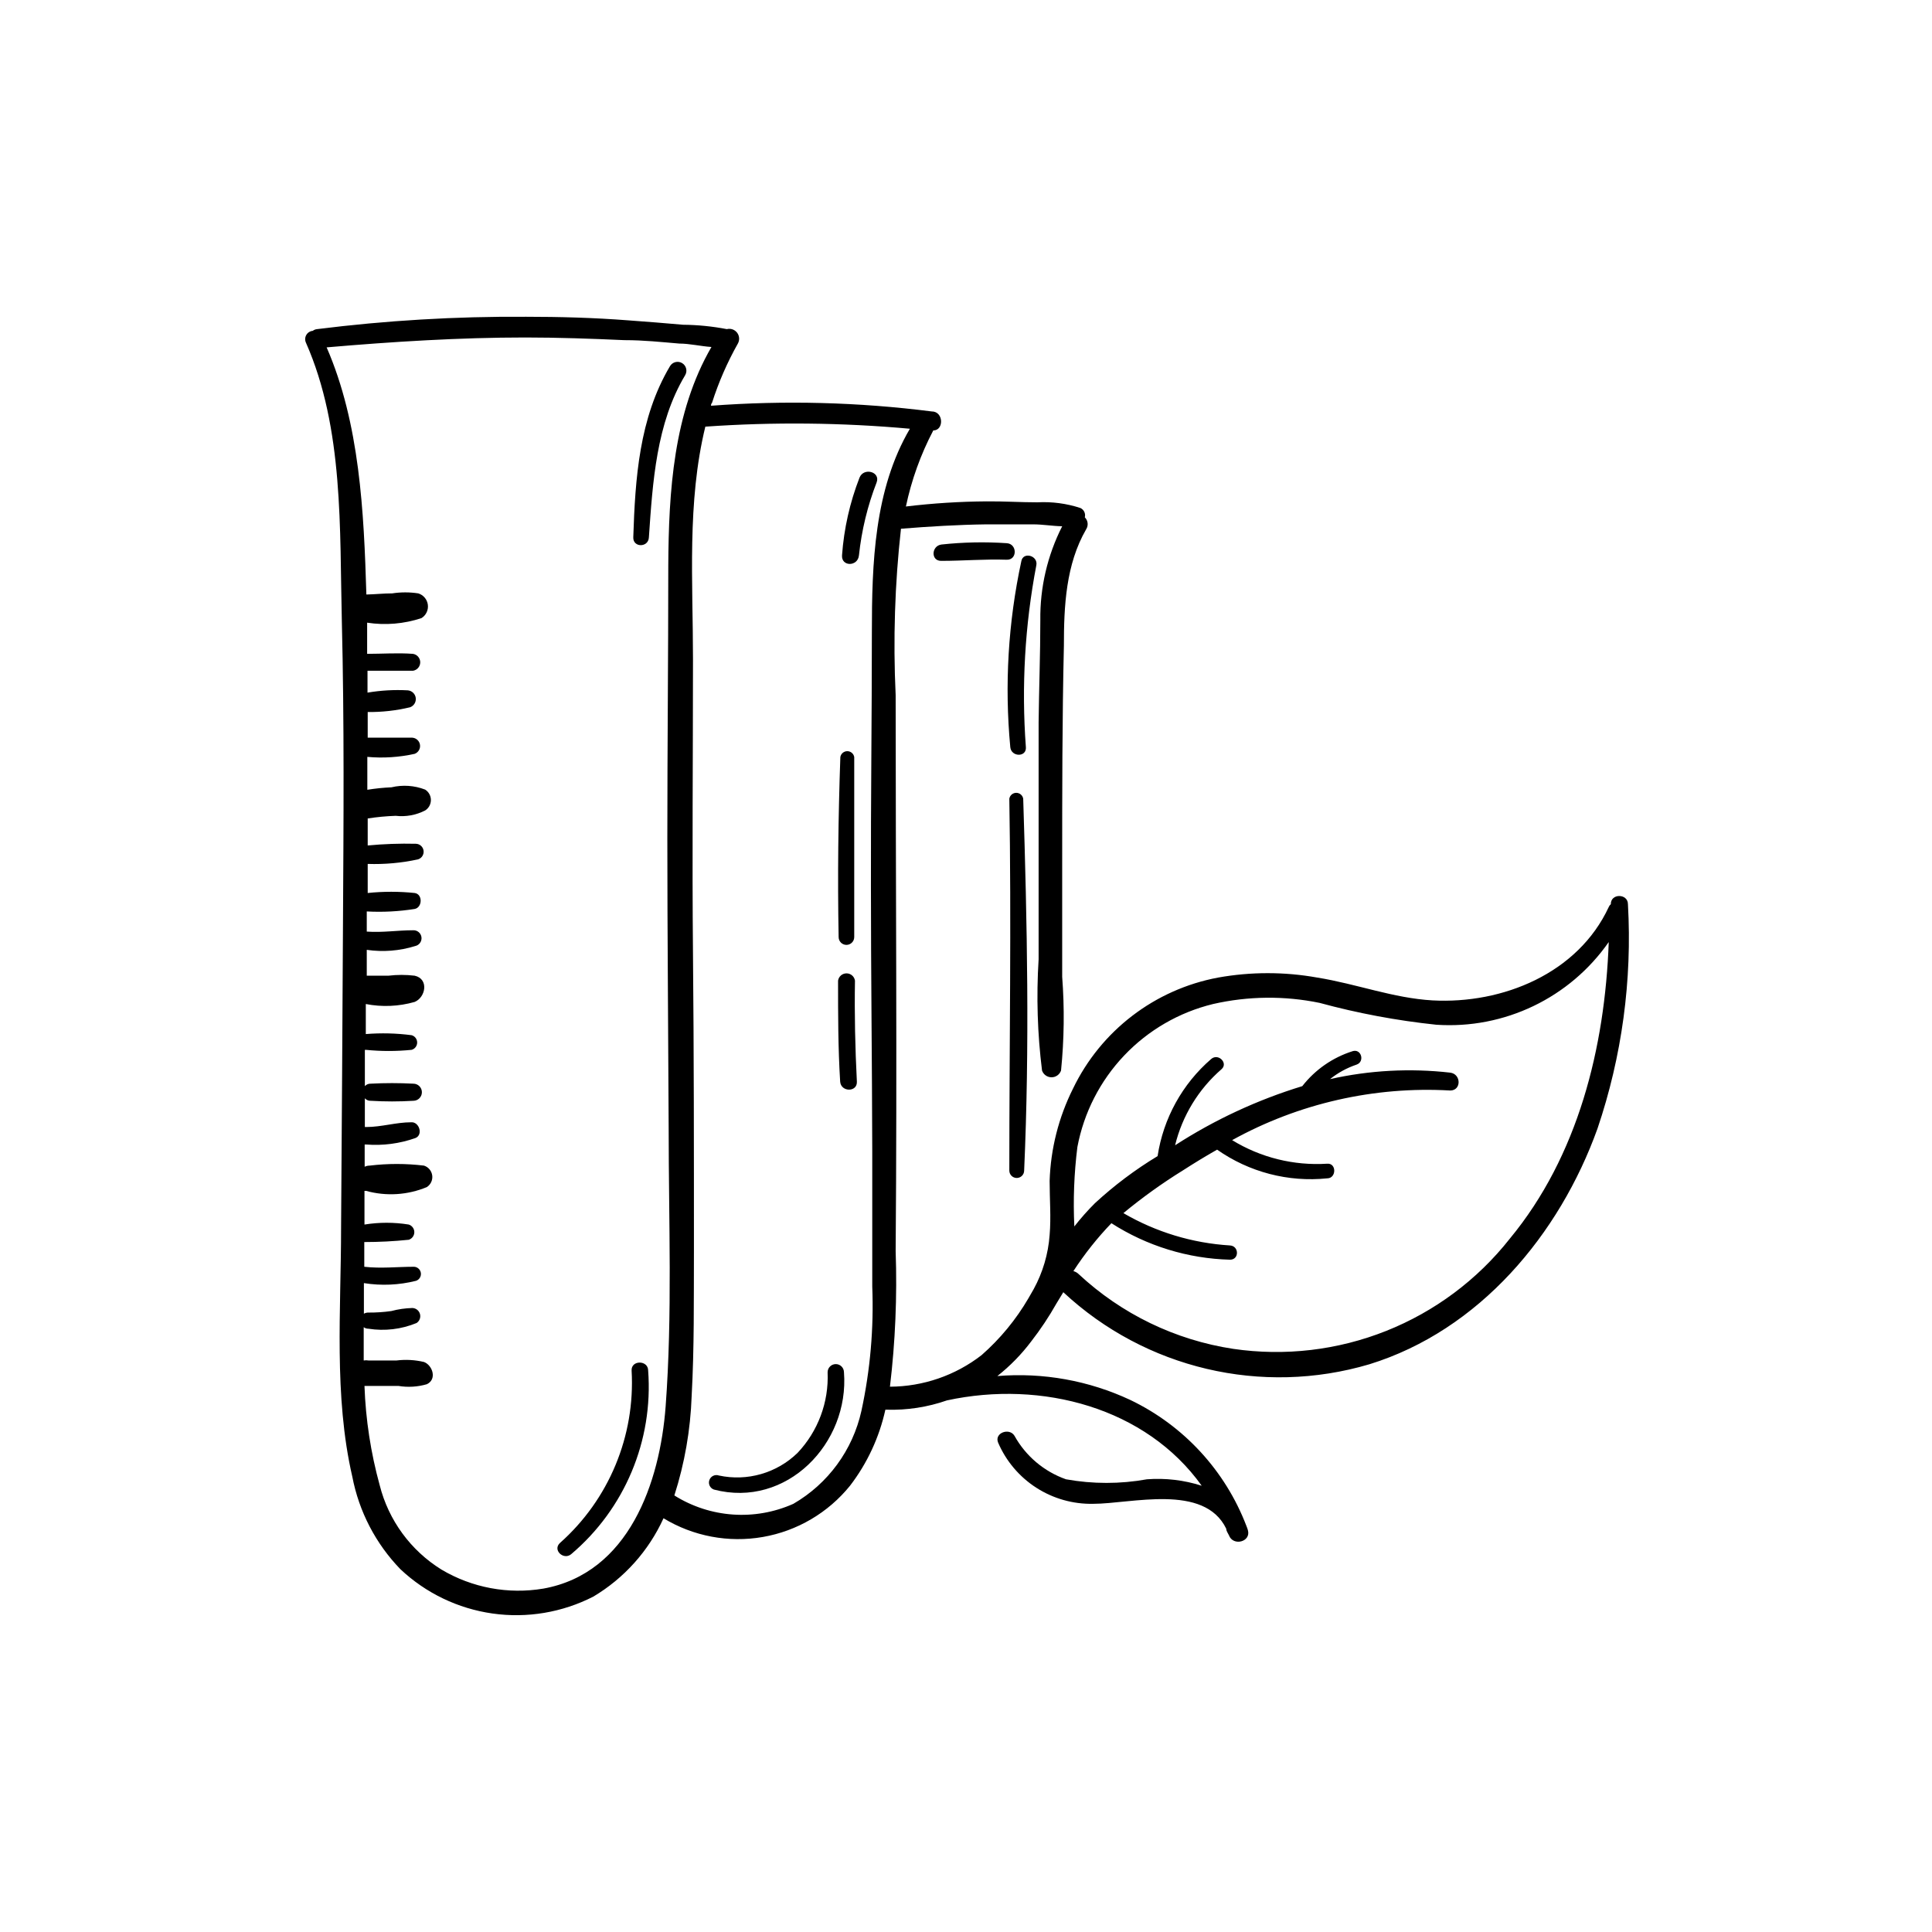 <?xml version="1.0" encoding="UTF-8"?>
<!-- Uploaded to: SVG Repo, www.svgrepo.com, Generator: SVG Repo Mixer Tools -->
<svg fill="#000000" width="800px" height="800px" version="1.1" viewBox="144 144 512 512" xmlns="http://www.w3.org/2000/svg">
 <g>
  <path d="m225.07 234.8c10.078 22.824 8.918 49.473 9.523 73.961 0.656 26.602 0.453 53.254 0.301 79.855-0.152 26.602-0.301 53.758-0.504 80.609 0 21.816-1.965 44.688 2.973 66.102v-0.008c1.77 9.246 6.199 17.773 12.746 24.535 6.734 6.344 15.262 10.445 24.418 11.742 9.156 1.301 18.492-0.27 26.719-4.484 8.168-4.867 14.652-12.109 18.594-20.758 7.887 4.785 17.238 6.547 26.328 4.961 9.086-1.582 17.289-6.406 23.094-13.578 4.562-5.949 7.762-12.828 9.371-20.152h0.301c5.449 0.164 10.879-0.672 16.023-2.469 25.191-5.441 52.75 1.965 67.512 22.621-4.684-1.5-9.609-2.082-14.512-1.711-7.098 1.281-14.363 1.281-21.461 0-5.809-2.047-10.668-6.152-13.656-11.539-1.359-2.215-5.391-0.754-4.332 1.812v0.004c2.106 4.902 5.629 9.07 10.117 11.957 4.488 2.891 9.738 4.375 15.074 4.266 10.078 0 29.422-5.492 35.266 6.602 0 0.605 0.453 1.16 0.707 1.715 1.109 3.023 5.894 1.762 5.039-1.309v-0.008c-0.113-0.391-0.246-0.777-0.406-1.156-5.602-14.637-16.602-26.57-30.73-33.352-11-5.156-23.16-7.344-35.266-6.348 3.371-2.66 6.383-5.742 8.965-9.172 2.481-3.188 4.719-6.555 6.703-10.074l1.812-2.973c21.75 20.273 52.602 27.535 81.113 19.094 29.172-9.02 50.383-34.41 60.457-62.473 6.473-19.117 9.207-39.301 8.062-59.449 0-2.871-4.586-2.922-4.535 0-0.246 0.199-0.438 0.461-0.555 0.754-8.16 17.582-28.113 25.746-46.703 24.738-10.43-0.605-20.152-4.383-30.531-6.047-8.695-1.559-17.602-1.559-26.297 0-16.766 3.137-31.039 14.059-38.441 29.426-3.805 7.602-5.918 15.938-6.195 24.434 0 5.039 0.402 9.574 0 14.359-0.367 5.031-1.812 9.93-4.234 14.355l-1.359 2.367v0.004c-3.305 5.676-7.508 10.781-12.445 15.113-6.949 5.387-15.488 8.328-24.281 8.363 1.422-11.918 1.93-23.926 1.512-35.922 0.402-49.121 0-98.242 0-147.36-0.691-14.711-0.223-29.449 1.41-44.086 7.508-0.605 15.113-1.059 22.52-1.16h12.543c2.519 0 5.039 0.453 7.656 0.504l0.004 0.004c-3.914 7.703-5.902 16.246-5.793 24.887 0 9.07-0.352 18.086-0.453 27.105v62.824h-0.004c-0.609 9.816-0.309 19.664 0.91 29.422 0.375 1.07 1.383 1.785 2.519 1.785 1.133 0 2.141-0.715 2.516-1.785 0.832-8.254 0.934-16.566 0.305-24.836v-29.371c0-19.445 0-38.945 0.453-58.391 0-10.43 0.504-21.512 5.894-30.832v-0.004c0.652-1.008 0.504-2.336-0.352-3.176 0.266-0.992-0.227-2.035-1.16-2.469-3.684-1.207-7.562-1.719-11.438-1.508-4.434 0-8.918-0.301-13.352-0.25v-0.004c-7.172 0.047-14.34 0.504-21.461 1.359 1.477-7.019 3.918-13.801 7.254-20.152 2.871 0 2.769-5.039-0.402-5.039v0.004c-19.398-2.469-38.992-2.977-58.492-1.512 0-0.25 0-0.504 0.25-0.754l0.004-0.004c1.742-5.457 4.039-10.727 6.852-15.719 0.516-0.914 0.438-2.043-0.199-2.879-0.637-0.832-1.707-1.207-2.723-0.949-3.82-0.738-7.699-1.125-11.59-1.16-5.039-0.453-9.621-0.805-14.461-1.16-9.117-0.707-18.238-0.957-27.406-0.957v0.004c-18.422-0.117-36.836 0.977-55.117 3.273-0.422 0.035-0.824 0.191-1.156 0.453-0.715 0.066-1.352 0.473-1.715 1.094-0.359 0.621-0.395 1.375-0.102 2.031zm204.45 213.16c1.715-9.105 6.019-17.523 12.402-24.242 6.379-6.723 14.562-11.457 23.566-13.645 9.277-2.113 18.898-2.219 28.215-0.301 10.141 2.758 20.484 4.695 30.934 5.793 18.023 1.215 35.363-7.102 45.695-21.914-1.008 27.961-8.109 56.727-26.246 78.645-8.574 10.867-19.859 19.285-32.719 24.406s-26.84 6.762-40.535 4.762c-15.363-2.328-29.656-9.246-41.012-19.848-0.383-0.367-0.852-0.625-1.359-0.758 2.949-4.539 6.324-8.793 10.074-12.695 9.398 6.035 20.273 9.379 31.438 9.672 2.469 0 2.418-3.629 0-3.777-9.961-0.609-19.641-3.543-28.262-8.566 5.023-4.152 10.324-7.957 15.867-11.383 2.973-1.914 5.945-3.727 8.969-5.441 8.492 5.965 18.848 8.668 29.172 7.606 2.469 0 2.519-4.082 0-3.879-8.84 0.562-17.637-1.617-25.191-6.246 17.637-9.746 37.672-14.305 57.789-13.152 3.023 0 2.922-4.383 0-4.734-10.637-1.211-21.398-0.633-31.844 1.715 2.094-1.676 4.465-2.973 7.004-3.832 2.266-0.754 1.309-4.281-1.008-3.578v0.004c-5.285 1.668-9.941 4.898-13.352 9.27-11.902 3.637-23.246 8.91-33.703 15.668 1.91-7.828 6.207-14.871 12.293-20.152 1.863-1.613-0.855-4.332-2.719-2.719h-0.004c-7.652 6.613-12.691 15.742-14.207 25.742-5.949 3.594-11.516 7.781-16.625 12.496-1.938 1.934-3.754 3.988-5.441 6.144-0.336-7.027-0.066-14.074 0.809-21.059zm-44.387-190.34c-9.473 16.121-10.078 35.719-10.078 54.059 0 22.32-0.301 44.637-0.25 67.008 0 23.426 0.301 46.906 0.352 70.535v35.719c0.434 11.059-0.531 22.129-2.871 32.949-2.297 10.375-8.84 19.312-18.035 24.637-10.227 4.57-22.055 3.738-31.539-2.219 2.727-8.512 4.269-17.363 4.582-26.297 0.707-12.848 0.555-25.746 0.605-38.641 0-26.098 0-52.246-0.25-78.395-0.25-26.148 0-52.195 0-78.293 0-20.453-1.613-41.562 3.273-61.617 18.055-1.262 36.184-1.078 54.211 0.555zm-75.57-23.477c5.039 0 9.672 0.504 14.461 0.906 2.719 0 5.644 0.707 8.516 0.906-10.078 17.383-11.336 38.34-11.438 58.039 0 24.082-0.25 48.164-0.25 72.246 0 25.645 0.25 51.289 0.352 76.934 0 24.434 1.008 49.172-0.805 73.555-1.512 20.152-9.723 44.184-32.395 48.266h-0.008c-9.312 1.57-18.883-0.215-27.004-5.039-8.152-5.051-14.023-13.07-16.371-22.367-2.363-8.582-3.715-17.406-4.031-26.301h1.059 7.961c2.504 0.41 5.066 0.254 7.504-0.453 2.769-1.309 1.512-5.039-0.754-5.894-2.375-0.562-4.832-0.699-7.254-0.402h-7.457c-0.418-0.074-0.844-0.074-1.262 0v-8.816c0.367 0.27 0.809 0.41 1.262 0.402 4.305 0.676 8.715 0.152 12.746-1.512 0.789-0.516 1.156-1.484 0.902-2.394-0.254-0.91-1.066-1.551-2.012-1.586-1.891 0.051-3.766 0.32-5.594 0.809-2 0.285-4.023 0.418-6.043 0.402-0.426-0.016-0.844 0.09-1.211 0.301v-8.113 0.004c4.594 0.734 9.293 0.527 13.805-0.605 0.875-0.289 1.414-1.16 1.293-2.074-0.125-0.91-0.879-1.605-1.797-1.652-4.434 0-8.766 0.504-13.199 0v-5.844-0.707c3.938 0 7.871-0.199 11.789-0.605 0.875-0.281 1.473-1.094 1.473-2.016 0-0.918-0.598-1.734-1.473-2.016-3.887-0.629-7.852-0.629-11.738 0v-8.918h0.453c5.32 1.469 10.977 1.113 16.07-1.008 1.035-0.664 1.59-1.867 1.43-3.086-0.164-1.219-1.012-2.234-2.184-2.606-4.785-0.578-9.625-0.578-14.41 0-0.453-0.004-0.902 0.102-1.309 0.301v-5.894h0.402c4.422 0.348 8.867-0.234 13.047-1.711 2.117-0.855 1.008-4.332-1.109-4.18-4.031 0-7.859 1.258-11.941 1.258h-0.352v-7.609h0.004c0.395 0.445 0.969 0.684 1.559 0.656 3.762 0.227 7.527 0.227 11.289 0 1.25 0 2.266-1.016 2.266-2.266 0-1.254-1.016-2.269-2.266-2.269-3.762-0.199-7.527-0.199-11.289 0-0.59-0.027-1.164 0.211-1.559 0.656v-9.621h0.25v-0.004c4.039 0.406 8.105 0.406 12.141 0 0.871-0.242 1.469-1.035 1.469-1.938s-0.598-1.695-1.469-1.941c-4.023-0.527-8.094-0.629-12.141-0.301v-7.961c4.301 0.84 8.738 0.648 12.949-0.555 2.922-1.211 3.828-6.098 0-6.953-2.309-0.277-4.644-0.277-6.953 0h-5.742v-6.852c4.301 0.629 8.691 0.285 12.844-1.008 1.078-0.23 1.797-1.254 1.652-2.344-0.145-1.094-1.105-1.891-2.203-1.836-4.133 0-8.113 0.656-12.293 0.352v-5.34c4.242 0.23 8.496 0.008 12.695-0.656 2.066-0.402 2.168-3.93 0-4.231-4.137-0.43-8.309-0.43-12.445 0v-7.707c4.484 0.152 8.969-0.254 13.352-1.211 0.984-0.316 1.598-1.297 1.449-2.32-0.148-1.027-1.02-1.793-2.055-1.809-4.254-0.102-8.508 0.051-12.746 0.453v-7.152-0.004c2.453-0.383 4.926-0.617 7.406-0.703 2.684 0.312 5.402-0.18 7.809-1.414 0.953-0.598 1.531-1.645 1.531-2.769s-0.578-2.172-1.531-2.769c-2.844-1.098-5.953-1.309-8.918-0.605-2.141 0.094-4.277 0.312-6.398 0.656v-8.719c4.199 0.383 8.43 0.109 12.547-0.805 0.969-0.367 1.555-1.355 1.41-2.383-0.145-1.027-0.984-1.816-2.016-1.898h-11.84v-6.801c3.781 0.043 7.559-0.379 11.234-1.262 1.02-0.375 1.641-1.406 1.496-2.484-0.145-1.074-1.016-1.906-2.102-2-3.57-0.195-7.152 0.008-10.68 0.605v-5.793h12.043c1.109-0.168 1.93-1.121 1.93-2.242s-0.82-2.074-1.93-2.242c-4.031-0.301-8.113 0-12.141 0v-8.266l-0.004 0.004c4.832 0.742 9.77 0.328 14.41-1.211 1.207-0.75 1.867-2.141 1.68-3.551-0.184-1.41-1.176-2.582-2.535-3-2.289-0.352-4.617-0.352-6.902 0-2.266 0-4.586 0.25-6.852 0.301-0.656-21.965-1.762-45.344-10.531-65.496 17.48-1.512 35.266-2.621 52.648-2.621 8.617 0.004 17.484 0.309 26.352 0.711z"/>
  <path d="m295.36 555.88c14.203-12.02 21.793-30.117 20.406-48.668 0-2.82-4.535-2.82-4.383 0 0.988 17.332-6.008 34.168-18.992 45.695-2.016 1.863 0.957 4.633 2.969 2.973z"/>
  <path d="m315.96 286.44c1.008-14.711 1.965-30.23 9.621-43.023v-0.004c0.652-1.113 0.281-2.543-0.832-3.199-1.113-0.652-2.543-0.281-3.199 0.832-8.16 13.754-9.219 29.773-9.723 45.344-0.102 2.769 3.981 2.769 4.133 0.051z"/>
  <path d="m370.38 392.34v-47.711c-0.148-0.898-0.93-1.559-1.84-1.559s-1.688 0.66-1.84 1.559c-0.555 15.922-0.754 31.789-0.453 47.711 0 1.141 0.926 2.066 2.066 2.066s2.066-0.926 2.066-2.066z"/>
  <path d="m371.08 430.63c-0.453-8.918-0.656-17.836-0.504-26.754v0.004c-0.164-1.109-1.117-1.93-2.238-1.93-1.125 0-2.078 0.82-2.242 1.93 0 8.918 0 17.836 0.555 26.754 0.199 2.82 4.582 2.867 4.43-0.004z"/>
  <path d="m333.2 538.75c19.246 5.039 35.922-12.242 34.461-31.086l-0.004 0.004c0-1.199-0.969-2.168-2.164-2.168-1.195 0-2.168 0.969-2.168 2.168 0.344 7.902-2.527 15.609-7.961 21.359-5.508 5.363-13.34 7.613-20.855 5.996-1.031-0.363-2.156 0.18-2.519 1.211-0.363 1.027 0.18 2.156 1.211 2.516z"/>
  <path d="m414.66 292.74c-3.488 16.176-4.473 32.793-2.922 49.273 0.25 2.621 4.332 2.719 4.133 0h-0.004c-1.195-16.125-0.262-32.336 2.773-48.215 0.504-2.57-3.527-3.68-3.981-1.059z"/>
  <path d="m410.78 287.95c-5.762-0.387-11.543-0.27-17.281 0.352-2.719 0.352-2.871 4.434 0 4.332 5.742 0 11.539-0.504 17.281-0.301 2.871 0.098 2.82-4.234 0-4.383z"/>
  <path d="m415.41 454.21c1.461-32.848 0.805-65.496-0.25-98.547v0.004c-0.148-0.898-0.93-1.559-1.84-1.559-0.91 0-1.691 0.66-1.84 1.559 0.555 32.848 0 65.496 0 98.547v-0.004c0 1.086 0.879 1.965 1.965 1.965 1.086 0 1.965-0.879 1.965-1.965z"/>
  <path d="m371.63 291.18c0.703-6.629 2.277-13.133 4.688-19.348 1.059-2.82-3.426-4.031-4.535-1.258-2.57 6.598-4.133 13.543-4.637 20.605-0.199 3.023 4.184 3.023 4.484 0z"/>
 </g>
</svg>